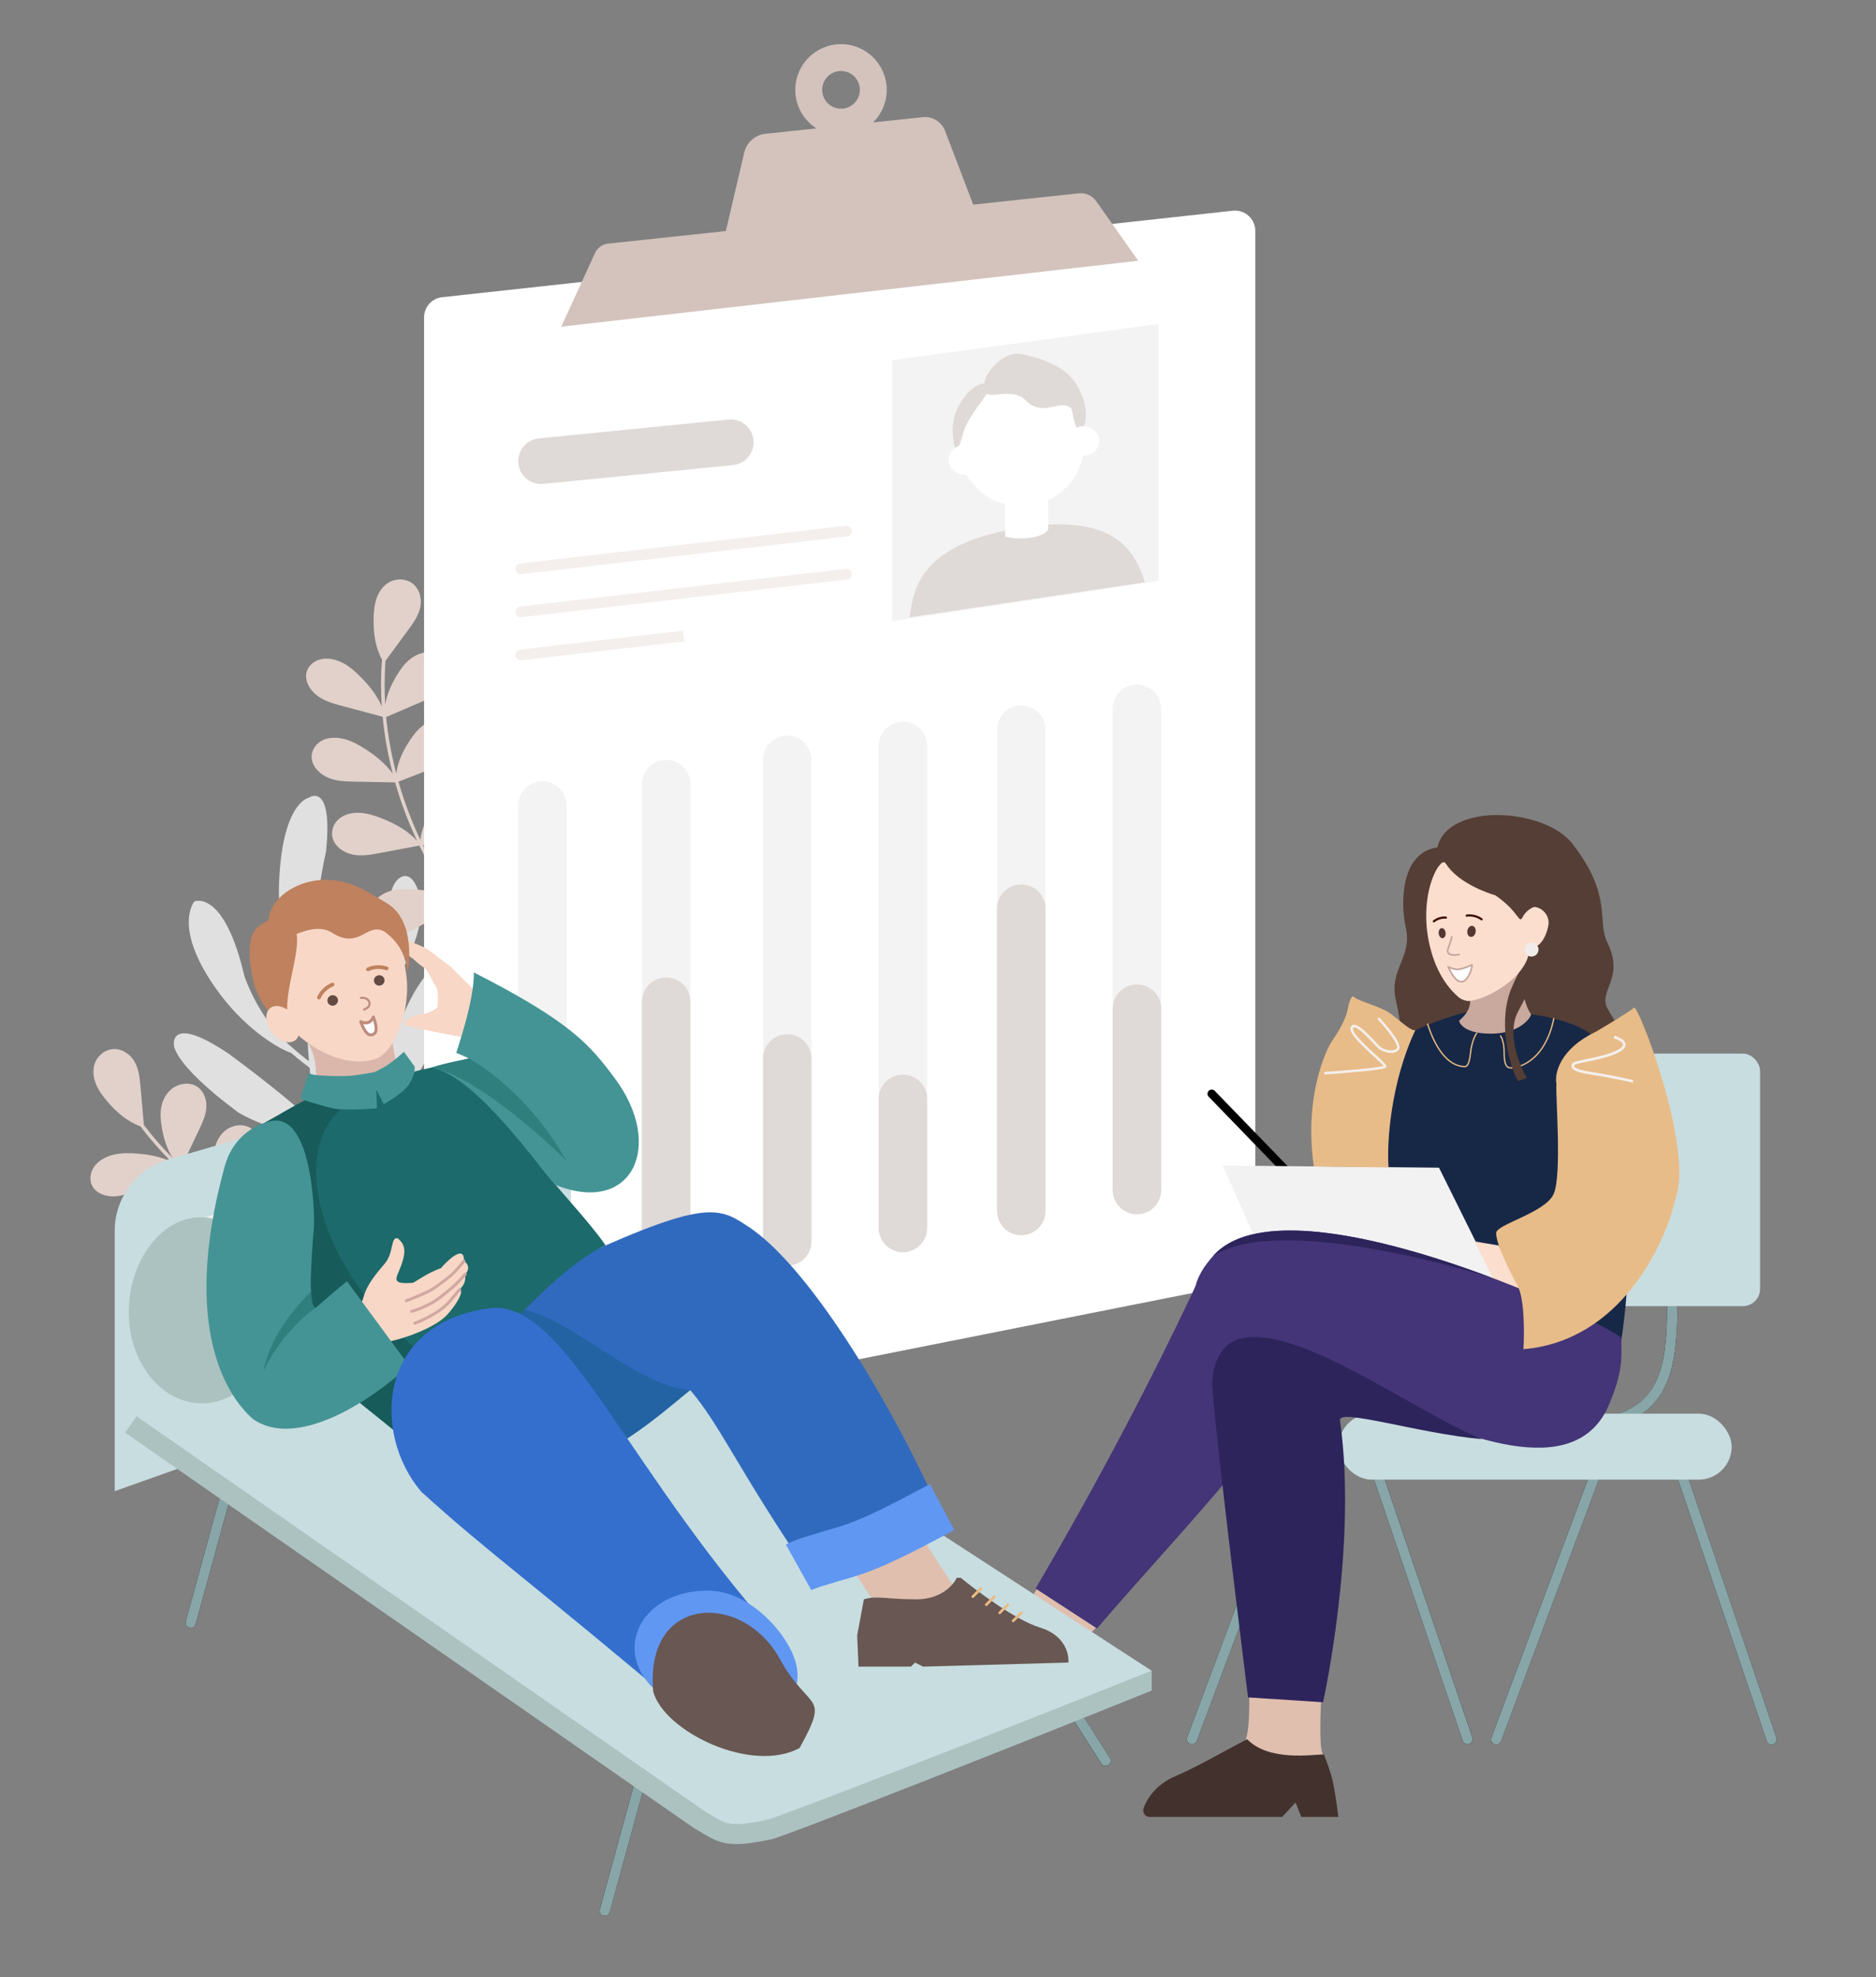 <svg viewBox="0 0 532.59 561.18" xmlns="http://www.w3.org/2000/svg" id="_Шар_1">
  <rect x="0" y="0" width="532.59" height="561.18" fill="#808080" stroke="none"/>
  <g>
    <g>
      <path style="fill: #e0e0e0; stroke-width: 0px;" d="m87.62,226.43s6.99-4.96,4.95,15.14c-4.09,18.66-3.45,33.95-3.51,41.65-.04,5.3-1.24,5.93-1.24,5.93,0,0-9.1-21.55-8.63-37.47.69-23.86,8.43-25.25,8.43-25.25Z"></path>
      <path style="fill: #e0e0e0; stroke-width: 0px;" d="m97.43,297.1c-3,1.49,12.04-22.25,13.37-42.22.34-5.2,4.41-8.54,6.9-4.32,8.79,14.91-16.52,44.68-20.27,46.54Z"></path>
      <path style="fill: none; stroke: #a4b6b7; stroke-width: 2.03px;" d="m89.62,307.64c1.72-1.65,12.52-17.01,14.27-20.44"></path>
      <path style="fill: none; stroke: #a4b6b7; stroke-width: 2.03px;" d="m96.58,332.07c1.72-1.65,8.07-11.61,9.82-15.04"></path>
      <path style="fill: #e0e0e0; stroke-width: 0px;" d="m82.41,298.77c.63.23-.75-2.31-1.24-2.8-2.85-2.92-8.41-9.44-11.78-18.89-5.74-24.75-14.17-21.25-14.17-21.25,0,0-6.29,7.02,5.85,24.44,7.91,11.36,17.54,17.13,21.33,18.5Z"></path>
      <path style="fill: #e0e0e0; stroke-width: 0px;" d="m49.37,296.36s-1.06-8.51,15.68,2.81c23.99,17.75,29.18,24.72,29.18,24.72,0,0-16.46-2.08-26.61-8.15-19.14-14.26-18.25-19.38-18.25-19.38Z"></path>
      <path style="fill: #e0e0e0; stroke-width: 0px;" d="m88.91,285.85c0-.5-.4-.91-.9-.91s-.91.4-.91.9h1.81Zm18.04,59.59c-4.43-5.38-8.93-11.22-12.34-20.22-3.41-9.01-5.74-21.23-5.7-39.37h-1.81c-.04,18.29,2.31,30.74,5.82,40.01,3.51,9.28,8.17,15.3,12.64,20.73l1.4-1.15Z"></path>
      <path style="fill: #e0e0e0; stroke-width: 0px;" d="m102.28,323.97c3.15-7.47,9.15-34.59,17.76-46.03,2.64-3.51,6.48-7.36,8.65-5.07,3.87,4.07-6.52,35.34-26.41,51.1Z"></path>
      <path style="fill: #e0e0e0; stroke-width: 0px;" d="m88.14,303.22c-10.51-7.66-18.11-17.1-20.66-21.02l1.14-.74c2.5,3.85,9.97,13.12,20.32,20.67l-.8,1.1Z"></path>
    </g>
    <path style="fill: #e1d1ca; stroke-width: 0px;" d="m143.48,239.79c2.16.34,4.28,1.81,5.05,3.85.89,2.36-.16,4.95-1.93,6.56-1.77,1.6-4.13,2.43-6.44,3.22-3.28,1.13-6.55,2.25-9.83,3.38,3.65,4.96,7.72,9.63,12.17,13.93.49.47-.29,1.06-.77.6-4.53-4.38-8.67-9.14-12.37-14.19l-.3.1c-3.03,1.73-6.06,3.45-9.08,5.18-2.13,1.22-4.33,2.45-6.84,2.76-2.5.31-5.41-.53-6.91-2.67-1.29-1.85-1.24-4.34-.19-6.15,1.06-1.81,2.99-3,5.07-3.56,2.08-.56,4.32-.55,6.53-.39,3.45.26,7,.94,10.14,2.5-3.24-4.67-6.11-9.56-8.59-14.62l-.09.03.06-.09c-.04-.07-.07-.14-.11-.22l-11.41,2.14c-2.42.45-4.91.91-7.4.43-2.49-.48-5.01-2.13-5.76-4.53-.65-2.07.18-4.32,1.77-5.65,1.58-1.33,3.8-1.81,5.97-1.69,2.17.13,4.31.81,6.36,1.64,3.64,1.45,7.23,3.43,9.84,6.33-2.46-5.23-4.51-10.62-6.11-16.11-.05-.17-.09-.34-.14-.5l-11.43-.21c-2.5-.05-5.08-.11-7.45-1.07-2.38-.96-4.54-3.05-4.8-5.51-.22-2.13,1.08-4.12,2.93-5.09,1.85-.96,4.16-.99,6.29-.44,2.13.55,4.12,1.64,5.99,2.85,2.97,1.9,5.81,4.2,7.81,7.03-1.39-5.35-2.36-10.77-2.88-16.2l-11.25-2.99c-2.46-.66-4.99-1.34-7.1-2.83-2.11-1.49-3.71-4.01-3.34-6.4.32-2.07,2.11-3.65,4.18-4.11,2.07-.46,4.36.08,6.32,1.12,1.96,1.05,3.65,2.56,5.2,4.17,2.33,2.4,4.45,5.11,5.74,8.1-.29-4.44-.27-8.87.06-13.26,0-.01,0-.03,0-.04-1.94-3.54-2.45-7.64-2.38-11.54.04-2.12.23-4.25.98-6.19.75-1.93,2.11-3.66,4.03-4.5,1.92-.84,4.42-.66,6.16.74,2.01,1.62,2.59,4.47,2.05,6.83-.54,2.36-1.98,4.34-3.39,6.26l-6.45,8.78c-.3,4.13-.33,8.29-.08,12.46.46-2.94,1.72-5.72,3.23-8.25,1.06-1.77,2.28-3.47,3.91-4.75,1.63-1.28,3.72-2.09,5.88-1.9,2.17.19,4.37,1.51,5.29,3.51,1.06,2.31.2,4.98-1.44,6.71-1.64,1.73-3.92,2.73-6.15,3.68-3.48,1.49-6.97,2.99-10.45,4.48.12,1.23.25,2.46.42,3.69.56,4.15,1.38,8.28,2.45,12.37.41-3.31,1.89-6.41,3.69-9.18,1.12-1.73,2.4-3.39,4.07-4.61,1.67-1.22,3.79-1.97,5.96-1.71,2.17.26,4.33,1.65,5.18,3.67.98,2.33.03,4.97-1.67,6.64-1.7,1.67-4.02,2.59-6.29,3.47l-10.32,4.01c1.61,5.62,3.69,11.15,6.21,16.51.42-3.54,2.11-6.79,4.15-9.66,1.19-1.68,2.54-3.29,4.26-4.44,1.73-1.15,3.88-1.82,6.04-1.48,2.16.34,4.28,1.81,5.05,3.85.89,2.36-.16,4.95-1.93,6.55-1.77,1.6-4.13,2.43-6.44,3.22l-10.36,3.56c.21.44.43.87.65,1.31,2.42,4.77,5.19,9.37,8.3,13.77.48-3.41,2.13-6.56,4.1-9.34,1.19-1.68,2.54-3.29,4.26-4.44,1.73-1.15,3.88-1.82,6.04-1.48Z"></path>
    <path style="fill: #e1d1ca; stroke-width: 0px;" d="m100.91,336.01c1.85-1.17,4.4-1.47,6.33-.45,2.23,1.18,3.15,3.82,2.88,6.2-.27,2.37-1.49,4.56-2.7,6.67-1.71,3.01-3.43,6.02-5.14,9.03,6.01,1.31,12.15,2.13,18.34,2.41.67.03.49.98-.18.95-6.29-.29-12.55-1.13-18.67-2.48l-.16.28c-1.13,3.3-2.27,6.59-3.4,9.89-.8,2.32-1.63,4.7-3.3,6.59-1.67,1.89-4.41,3.18-6.95,2.57-2.19-.53-3.8-2.43-4.21-4.49-.41-2.06.26-4.22,1.45-6.02,1.19-1.8,2.88-3.27,4.64-4.61,2.76-2.09,5.87-3.92,9.26-4.82-5.52-1.36-10.9-3.14-16.1-5.3l-.04.08-.02-.11c-.07-.03-.15-.06-.22-.09l-7.15,9.14c-1.52,1.94-3.09,3.93-5.27,5.21-2.19,1.28-5.16,1.71-7.31.41-1.86-1.13-2.72-3.36-2.41-5.4.31-2.04,1.65-3.87,3.36-5.21,1.71-1.34,3.77-2.23,5.86-2.98,3.69-1.31,7.69-2.2,11.57-1.75-5.3-2.3-10.4-4.99-15.23-8.05-.15-.09-.29-.19-.44-.28l-8.71,7.4c-1.91,1.62-3.88,3.28-6.3,4.13-2.42.85-5.42.71-7.24-.97-1.57-1.45-1.92-3.81-1.17-5.75.75-1.94,2.47-3.49,4.43-4.48,1.96-.99,4.17-1.49,6.38-1.82,3.48-.54,7.13-.69,10.51.12-4.58-3.09-8.89-6.53-12.87-10.26l-10.42,5.19c-2.28,1.13-4.63,2.29-7.2,2.56-2.57.27-5.44-.55-6.74-2.6-1.13-1.77-.83-4.13.42-5.85,1.25-1.71,3.32-2.82,5.49-3.34,2.17-.51,4.43-.49,6.66-.31,3.33.26,6.72.9,9.66,2.29-3.15-3.14-6.07-6.48-8.72-9.99,0-.01-.01-.02-.02-.03-3.79-1.38-6.88-4.11-9.42-7.09-1.37-1.61-2.64-3.34-3.35-5.29-.71-1.95-.83-4.14.05-6.04.88-1.9,2.88-3.42,5.11-3.52,2.58-.11,4.9,1.64,6.05,3.77,1.15,2.12,1.38,4.56,1.59,6.94l.96,10.85c2.5,3.3,5.23,6.44,8.17,9.4-1.59-2.51-2.49-5.43-3.02-8.33-.37-2.03-.59-4.11-.21-6.15.38-2.03,1.41-4.03,3.16-5.32,1.75-1.29,4.28-1.76,6.29-.86,2.32,1.03,3.44,3.6,3.36,5.99-.08,2.38-1.14,4.64-2.18,6.83-1.63,3.42-3.25,6.85-4.88,10.27.9.84,1.81,1.68,2.75,2.49,3.16,2.74,6.51,5.3,10.01,7.66-1.88-2.76-2.82-6.06-3.3-9.33-.3-2.04-.44-4.13.01-6.15.45-2.02,1.55-3.98,3.34-5.22,1.8-1.24,4.34-1.63,6.31-.67,2.28,1.1,3.31,3.71,3.14,6.09-.17,2.38-1.3,4.6-2.42,6.76l-5.09,9.83c4.92,3.16,10.14,5.93,15.57,8.29-2.02-2.93-2.91-6.49-3.27-9.99-.21-2.05-.27-4.14.27-6.15.53-2,1.71-3.93,3.56-5.1,1.85-1.17,4.4-1.47,6.33-.45,2.23,1.18,3.15,3.82,2.88,6.19-.27,2.37-1.5,4.55-2.7,6.67l-5.42,9.52c.45.19.9.37,1.35.55,4.97,1.98,10.09,3.6,15.33,4.85-1.89-2.88-2.74-6.33-3.09-9.72-.21-2.05-.27-4.14.27-6.15.53-2,1.71-3.93,3.56-5.1Z"></path>
  </g>
  <g>
    <path style="fill: #fff; stroke-width: 0px;" d="m120.39,90.08c0-2.94,2.21-5.4,5.13-5.72l224.47-24.55c3.41-.37,6.38,2.3,6.38,5.72v293.19c0,2.75-1.94,5.11-4.63,5.65l-224.47,44.59c-3.56.71-6.88-2.02-6.88-5.65V90.08Z"></path>
    <path style="fill: #d3c3bc; stroke-width: 0px;" d="m159.34,92.71l9.6-20.92c.67-1.47,2.07-2.47,3.68-2.64l133.66-14.28c1.93-.21,3.82.65,4.93,2.23l11.93,16.91-163.81,18.71Z"></path>
    <path style="fill: #d3c3bc; stroke-width: 0px;" d="m283.82,77.82l-82.86,9.55,10.34-44.12c.67-2.85,3.06-4.96,5.97-5.27l44.69-4.72c2.76-.29,5.36,1.31,6.35,3.9l15.51,40.67Z"></path>
    <path style="fill: none; stroke: #dfd9d7; stroke-linecap: round; stroke-width: 12.98px;" d="m153.61,130.89l53.84-5.35"></path>
    <path style="fill: none; stroke: #f4efed; stroke-linecap: round; stroke-width: 3.05px;" d="m147.88,161.44l92.41-10.69"></path>
    <path style="fill: none; stroke: #f4efed; stroke-linecap: round; stroke-width: 3.05px;" d="m147.88,173.66l92.41-10.69"></path>
    <path style="fill: #f4efed; stroke-width: 0px;" d="m147.7,184.36c-.84.1-1.44.86-1.34,1.69s.85,1.44,1.69,1.34l-.35-3.04Zm.35,3.04l46.2-5.35-.35-3.04-46.2,5.35.35,3.04Z"></path>
    <path style="fill: none; stroke: #f4f3f3; stroke-linecap: round; stroke-width: 13.75px;" d="m322.77,201.16v136.62"></path>
    <path style="fill: none; stroke: #dfd9d7; stroke-linecap: round; stroke-width: 13.75px;" d="m322.77,286.29v51.48"></path>
    <path style="fill: none; stroke: #f4f3f3; stroke-linecap: round; stroke-width: 13.75px;" d="m289.93,207.09v136.62"></path>
    <path style="fill: none; stroke: #dfd9d7; stroke-linecap: round; stroke-width: 13.75px;" d="m289.93,257.91v85.8"></path>
    <path style="fill: none; stroke: #f4f3f3; stroke-linecap: round; stroke-width: 13.75px;" d="m256.33,211.71v136.62"></path>
    <path style="fill: none; stroke: #dfd9d7; stroke-linecap: round; stroke-width: 13.75px;" d="m256.33,311.89v36.66"></path>
    <path style="fill: none; stroke: #f4f3f3; stroke-linecap: round; stroke-width: 13.75px;" d="m223.49,215.67v136.62"></path>
    <path style="fill: none; stroke: #dfd9d7; stroke-linecap: round; stroke-width: 13.75px;" d="m223.49,300.44v51.93"></path>
    <path style="fill: none; stroke: #f4f3f3; stroke-linecap: round; stroke-width: 13.75px;" d="m189.12,222.54v135.17"></path>
    <path style="fill: none; stroke: #dfd9d7; stroke-linecap: round; stroke-width: 13.75px;" d="m189.12,284.31v73.26"></path>
    <path style="fill: none; stroke: #f4f3f3; stroke-linecap: round; stroke-width: 13.75px;" d="m153.99,228.65v132.88"></path>
    <path style="fill: #f4f3f3; stroke-width: 0px;" d="m253.27,176.34v-74.08l75.61-10.31v72.93l-75.61,11.46Z"></path>
    <circle style="fill: #fff; stroke-width: 0px;" r="17.95" cy="125.75" cx="289.89"></circle>
    <path style="fill: #dfd9d7; stroke-width: 0px;" d="m270.46,122.88c-.4-6.92,4.68-12.91,7.92-13.86.82-.24,1.37-.28,1.51-.12,3.5,1.5-5.1,7.59-6.76,15.13-.23,1.04-2.17,7.51-2.67-1.15Z"></path>
    <path style="fill: #dfd9d7; stroke-width: 0px;" d="m290.35,100.56c-4.71-1.03-8.7,3.25-10.44,6.43-2.88,9.7,6.16,1.51,11.33,6.69,4.98,5,9.69-.75,12.95,2.27,1.4,6.94,2.61,8.56,3,6.94.39-1.62,2.99-6.13-1.6-13.77-2.95-4.92-9.34-7.28-15.23-8.57Z"></path>
    <path style="fill: #dfd9d7; stroke-width: 0px;" d="m291.07,149.61c-29.67,4.3-31.69,17.18-32.84,25.58l66.82-9.93c-2.67-8.02-7.64-19.47-33.98-15.66Z"></path>
    <ellipse style="fill: #fff; stroke-width: 0px;" ry="4.2" rx="4.58" cy="130.51" cx="273.89"></ellipse>
    <ellipse style="fill: #fff; stroke-width: 0px;" ry="4.2" rx="4.58" cy="125.17" cx="307.49"></ellipse>
    <path style="fill: #fff; stroke-width: 0px;" d="m285.35,152.28v-9.93l12.22-1.53v9.55c-2.29,3.05-9.93,2.67-12.22,1.91Z"></path>
    <path style="fill: #d3c3bc; fill-rule: evenodd; stroke-width: 0px;" d="m238.76,38.49c7.17,0,12.98-5.81,12.98-12.98s-5.81-12.98-12.98-12.98-12.98,5.81-12.98,12.98,5.81,12.98,12.98,12.98Zm0-7.64c2.95,0,5.35-2.39,5.35-5.35s-2.39-5.35-5.35-5.35-5.35,2.39-5.35,5.35,2.39,5.35,5.35,5.35Z"></path>
  </g>
  <g>
    <path style="fill: #e0bfae; stroke-width: 0px;" d="m289.93,456.43c3.08-3.09,3.57-3.84,4.68-5.88l16.69,11.3c-.49.43-3.35,3.42-4.5,6.45-6.95,1.2-15.2-7.13-16.87-11.86Z"></path>
    <path style="fill: #43312d; stroke-width: 0px;" d="m299.94,481.78l-46.27-18.87c-1.05-.43-1.34-1.78-.55-2.6,2.6-2.72,6.26-4.12,10.02-4.11,8.26,0,15.33-.93,23.2-1.39,3.22,7.34,13.2,10.16,15.86,11.24,0,0,.14,4.42-.42,7.67-.55,3.16-1.84,8.06-1.84,8.06Z"></path>
    <path style="fill: none; stroke: #dfd9d7; stroke-linecap: round; stroke-width: 13.75px;" d="m153.99,323.91v37.62"></path>
    <path style="fill: #f8d7c6; stroke-width: 0px;" d="m128.02,274.47c1.25,1.25,5.35,5.22,7.64,7.64,0,3.05-1.78,9.67-2.67,12.6-5.6-1.02-17.03-3.21-17.95-3.82-1.15-.76,2.29-3.06,4.58-3.06,1.83,0,3.82-1.27,4.58-1.91,0,0,.49-4.66-.4-5.82s-1.86-3.82-3.03-5.18c-1.3-.87-2.46-1.76-3.44-2.75-3.05-1.83-3.82-4.84-3.82-6.11l5.46,2.19c1.43.57,2.76,1.35,3.97,2.32,2.09,1.67,4.71,3.53,5.08,3.9Z"></path>
    <path style="stroke-width: 0px;" d="m52.73,460.21c-.21.78.25,1.58,1.02,1.79.78.21,1.58-.24,1.79-1.02l-2.81-.77Zm15.82-52.22l-.54-1.35-.67.27-.19.7,1.41.39Zm-13,52.99l14.41-52.6-2.81-.77-14.41,52.61,2.81.77Zm13.55-51.64l122.49-49.1-1.08-2.71-122.49,49.1,1.09,2.71Z"></path>
    <path style="fill: #88a6a7; stroke-width: 0px;" d="m52.73,460.21c-.21.78.25,1.58,1.02,1.79.78.21,1.58-.24,1.79-1.02l-2.81-.77Zm15.82-52.22l-.54-1.35-.67.27-.19.7,1.41.39Zm-13,52.99l14.41-52.6-2.81-.77-14.41,52.61,2.81.77Zm13.55-51.64l122.49-49.1-1.08-2.71-122.49,49.1,1.09,2.71Z"></path>
    <path style="fill: none; stroke: #000; stroke-linecap: round; stroke-width: 2.92px;" d="m171.68,542.36l14.41-52.6,96.8-38.54,30.97,48.57"></path>
    <path style="fill: #88a6a7; stroke-width: 0px;" d="m171.69,543.82c-.13,0-.26-.02-.39-.05-.78-.21-1.23-1.02-1.02-1.79l14.6-53.31.68-.27,97.92-38.99,31.62,49.58c.43.68.23,1.58-.45,2.01-.68.43-1.58.24-2.01-.45l-30.32-47.55-95,37.83-14.22,51.91c-.18.65-.77,1.07-1.41,1.07Z"></path>
    <path style="fill: #c8dde0; stroke-width: 0px;" d="m32.56,349.38c0-9.39,6.2-17.65,15.22-20.28l114.29-33.25v81.3l-129.51,46.1v-73.88Z"></path>
    <path style="fill: #c8dde0; stroke-width: 0px;" d="m208.83,522.54l-173.74-119.14,118.75-41.62,173.04,112.39v5.65s-2.97-1.83-2.97-1.83l-115.09,44.54Z"></path>
    <path style="fill: #f4efed; stroke-width: 0px;" d="m136.84,315.96l-90.21,34.04c-11.15,29.51,4.65,44.01,13.94,47.58l90.7-36.57c10.92-19.77-6.52-40.01-14.43-45.05Z"></path>
    <path style="fill: #acc2c1; stroke-width: 0px;" d="m78.08,372.49c0,14.26-9.3,25.82-20.77,25.82s-20.77-11.56-20.77-25.82,8.99-26.99,20.45-26.99,21.08,12.74,21.08,26.99Z"></path>
    <path style="fill: #acc2c1; stroke-width: 0px;" d="m209.02,523.4c-4.18,0-6.45-1.21-9.64-3.13-.64-.38-1.32-.8-2.1-1.23l-.23-.14-161.52-112.26,3.24-4.66,161.41,112.19c.78.44,1.48.86,2.13,1.25,3.94,2.37,5.41,3.26,15.62,1.05,3.69-.91,70.89-26.92,108.96-42.29v5.69c-33.95,13.71-103.77,41.28-107.76,42.15-4.44.96-7.61,1.39-10.1,1.39Z"></path>
    <path style="fill: #306abf; stroke-width: 0px;" d="m266.7,429.04c-11.96,16.18-24.63,10.9-37.3,17.24-20.06-29.56-24.87-41.65-33.44-51.73-2.85.45-5.83,2.42-8.92,4.97-8.11,6.66-16.94,17.23-25.91,14.38-11.75-3.74-35.2-32.02-27.81-45.75,4.51-2.25,20-6.15,24.01-8.02,41.71-19.57,46.21-17.85,54.47-12.39,18.87,11.82,43.76,55.49,54.9,81.3Z"></path>
    <path style="fill: #e0bfae; stroke-width: 0px;" d="m241.43,444.4s9.55-3.44,19.47-9.16l10.31,15.65-19.86,8.78-9.93-15.27Z"></path>
    <path style="fill: #dbb7ab; stroke-width: 0px;" d="m86.81,295.25c-3.54-4.01,24.43-9.08,24.43-2.44,0,6.1,2.98,14.82,2.98,14.82l-24.53,3.52s1.37-11.1-2.88-15.9Z"></path>
    <path style="fill: #f8d7c6; stroke-width: 0px;" d="m96.03,257.18c12.84,0,17.41,5.65,19.29,19.3,1.46,10.57-3.48,21.98-8.3,23.89-12.08,4.78-31.32-9.91-31.32-22.75s7.49-20.44,20.33-20.44Z"></path>
    <path style="fill: #bf815e; stroke-width: 0px;" d="m72.48,280.49c-2.46-8.64-2.29-15.89,1.53-17.99.97-.54,4.32-3.14,5.97-2.38,8.82,2.51,1.52,16.04,1.55,26.04,0,1.38-4.24,6.29-9.05-5.67Z"></path>
    <path style="fill: #bf815e; stroke-width: 0px;" d="m90.48,249.83c-6.23.54-13.54,4.68-14.28,11.3-.92,13.08,10.15-1.45,18.14,3.65,7.71,4.92,9.9-3.24,14.87-.33,5.05,3.81,5.78,7.54,6.61,11.53,1.29-9.6-.9-16.61-5.98-19.62-6.39-3.78-11.24-7.24-19.35-6.53Z"></path>
    <ellipse style="fill: #f8d7c6; stroke-width: 0px;" transform="translate(-161.69 110.71) rotate(-37.92)" ry="5.78" rx="3.88" cy="290.68" cx="80.29"></ellipse>
    <path style="fill: #2363a3; stroke-width: 0px;" d="m195.96,394.55c-8.11,6.66-25.86,22.2-34.83,19.35-11.75-3.74-35.2-32.02-27.81-45.75,4.51-2.25,8.76,3.23,9.2,3.17,15.54-2.11,36.24,22.03,53.44,23.23Z"></path>
    <path style="fill: #f8d7c6; stroke-width: 0px;" d="m109.04,315.36l-19.36-5.63,24.99-7.04-5.63,12.67Z"></path>
    <path style="fill: #1c6a6b; stroke-width: 0px;" d="m111.55,405.74c-9.35-7.69-22.94-17.73-32.67-29.86-16.86-21.02-21.16-47.64-3.84-57.12,5.05-2.76,7.44-4.4,12.78-7.08,11.07,0,20.24-1.15,30.17-7.64,12.58-2.84,21.07-5.13,21.07-5.13,3.3,25.75,21.64,38.61,32.88,54.57,0,0-7.45,2.79-20.69,16.03-12.09,12.09-39.7,36.23-39.7,36.23Z"></path>
    <path style="fill: #175b5b; stroke-width: 0px;" d="m124.3,388.33c-7.37,8.88-12.75,17.41-12.75,17.41-9.35-7.69-22.94-17.73-32.67-29.87-16.86-21.02-21.15-47.64-3.84-57.12,5.05-2.76,7.44-4.4,12.79-7.07,5.79,0,11.06-.31,16.19-1.55-.97.55-2.01,1.14-3.2,1.79-17.32,9.49-13.02,36.11,3.84,57.13,5.75,7.17,12.86,13.62,19.64,19.28Z"></path>
    <path style="fill: #449495; stroke-width: 0px;" d="m129.55,298.91c-.28.28,5.2-14.7,4.96-22.91,27.55,14.03,32.97,20.58,39.98,29.98,14.37,19.24,4.97,39.1-16.85,30.32-4.33-4.55-22.57-31.06-35.19-33.28,4.92-1.55,8.65-2.08,10.71-2.59-1.84-.88-3.55-1.6-3.62-1.52Z"></path>
    <path style="fill: #1c6a6b; opacity: .5; stroke-width: 0px;" d="m160.76,329.47c-4.33-4.55-25.69-24.24-38.3-26.45,4.92-1.55,8.65-2.08,10.71-2.59-1.84-.88,15.41,7.26,27.59,29.04Z"></path>
    <path style="fill: none; stroke: #6097f2; stroke-width: 14.78px;" d="m226.71,444.85c1.88-1.05,8.11-2.81,12.71-4.15,7.98-2.32,15.84-6.45,28.06-12.94"></path>
    <path style="fill: #449495; stroke-width: 0px;" d="m106.64,304.25l.38,10.31s-8.87.82-12.6,0c-3.73-.82-9.16-2.67-9.16-2.67l2.29-7.26c2.29.76,4.17.62,6.11.76,0,0,3.03.07,4.96,0,2.67-.09,8.02-1.15,8.02-1.15Z"></path>
    <path style="fill: #449495; stroke-width: 0px;" d="m108.93,313.42l-4.2-8.4s2.22-.9,4.58-2.29c2.29-1.34,5.35-4.2,5.35-4.2l3.05,4.2s.38,1.91-1.53,4.96c-1.62,2.6-7.25,5.73-7.25,5.73Z"></path>
    <path style="fill: #685752; stroke-width: 0px;" d="m243.34,464.25c.92-4.89,1.65-8.91,1.91-10.31,3.82-1.14,6.11,0,14.89,0,7.03,0,10.57-4.07,11.46-6.11h1.15c4.71,3.82,15.5,11.99,22.53,14.13s8.27,7.51,8.02,9.93l-41.24,1.15-2.29-1.15-1.15,1.15h-14.89l-.38-8.78Z"></path>
    <path style="fill: none; stroke: #eabb83; stroke-linecap: round; stroke-width: .76px;" d="m276.18,453.18l2.29-2.29"></path>
    <path style="fill: none; stroke: #eabb83; stroke-linecap: round; stroke-width: .76px;" d="m280,455.47l2.29-2.29"></path>
    <path style="fill: none; stroke: #eabb83; stroke-linecap: round; stroke-width: .76px;" d="m283.82,457.76l2.29-2.29"></path>
    <path style="fill: none; stroke: #eabb83; stroke-linecap: round; stroke-width: .76px;" d="m287.64,460.05l2.29-2.29"></path>
    <g>
      <path style="fill: #f8d7c6; stroke-width: 0px;" d="m132.11,361.64c1.52-1.81.56-3.1-.4-3.69.24-5.08-5.02.19-6.52,1.98-3.78,1.37-6.36,3.35-7.95,4.16-6.76.59-4.58-1.41-3.33-4.94,1.44-4.07,1.13-5.89-.98-7.66-2.07-.59-1.07,4.01-3.65,7.09-2.6,3.09-5.08,5.99-6.06,9.53-2.19,7.96-16.22,15.27-25.37,22.77l20.13,3.93c4.46-7.23,8.07-13.12,11.38-13.78,6.59-1.31,14.47-4.52,17.5-7.77,2.13-2.28,5.09-6.58,3.68-7.33,1.71-1.65,1.54-2.88,1.58-4.31Z"></path>
      <path style="fill: none; stroke: #d1a8a1; stroke-linecap: round; stroke-linejoin: round; stroke-width: .84px;" d="m115.33,369.21c2.56-.92,6.37-2.66,7.22-3.16.94-.55,4.31-3.04,5.56-4.13,1.11-.98,2.53-2.68,3.6-3.97"></path>
      <path style="fill: none; stroke: #d1a8a1; stroke-linecap: round; stroke-linejoin: round; stroke-width: .84px;" d="m116.85,372.21c2.16-.52,5.26-2.13,6.15-2.62.95-.52,3.22-2.32,5.25-4.03,1.57-1.32,3.38-3.35,3.85-3.92"></path>
      <path style="fill: none; stroke: #d1a8a1; stroke-linecap: round; stroke-linejoin: round; stroke-width: .84px;" d="m117.76,375.59c2.52-.93,5.65-2.69,6.78-3.48.6-.42,2.1-1.53,3.17-2.8,1.28-1.52,2.63-3.12,2.82-3.36"></path>
    </g>
    <path style="fill: #449495; stroke-width: 0px;" d="m89.02,349.58c.56-2.82,0-34.4-12.32-31.32-3.38.84-10.38,3.52-12.97,13.02-12.67,46.45,1.36,65.58,8.04,71.44,12.32,8.8,33.55-5.04,44.34-15.13l-17.6-23.93c-2.82,2.25-7.26,6.14-8.9,7.54-2.25-.28-1.19-14.11-.6-21.62Z"></path>
    <path style="fill: #1c6a6b; opacity: .5; stroke-width: 0px;" d="m89.62,371.2c-2.08,1.27-10.24,8.09-14.84,17.98,1.13-5.84,4.6-13.82,13.77-22.85.16,3.3.25,4.54,1.07,4.87Z"></path>
    <g>
      <path style="fill: none; stroke: #bd8c7d; stroke-linecap: round; stroke-linejoin: round; stroke-width: .6px;" d="m103.34,286.54c2.56-.84,1.83-3.57-.88-3.32"></path>
      <path style="fill: #fff; stroke: #bd8c7d; stroke-linecap: round; stroke-linejoin: round; stroke-width: .84px;" d="m102.41,289.99c1.3,3.5,2.41,4.02,3.4,3.65s1.49-1.49.19-4.99c-.62,1.54-1.87,2.12-3.59,1.33Z"></path>
      <g>
        <g>
          <ellipse style="fill: #634b44; stroke-width: 0px;" transform="translate(-150.71 112.35) rotate(-36.61)" ry="1.48" rx="1.51" cy="283.96" cx="94.45"></ellipse>
          <path style="fill: none; stroke: #bf815e; stroke-linecap: round; stroke-linejoin: round; stroke-width: 1.05px;" d="m94.4,279.45c-1.69.69-3.1,2.04-3.86,3.69"></path>
        </g>
        <g>
          <ellipse style="fill: #634b44; stroke-width: 0px;" transform="translate(-46.3 22.69) rotate(-9.91)" ry="1.48" rx="1.51" cy="278.27" cx="107.68"></ellipse>
          <path style="fill: none; stroke: #bf815e; stroke-linecap: round; stroke-linejoin: round; stroke-width: 1.05px;" d="m104.45,275.13c1.66-.75,3.61-.85,5.33-.26"></path>
        </g>
      </g>
    </g>
    <path style="fill: #346fce; stroke-width: 0px;" d="m138.96,371.32c-31.91,4.25-33.43,35.54-19.36,52.09,20.55,18.58,27.16,22.2,81.36,67.96,0-35.55,26.35-3.44,23.52-22.56-46.45-50.11-63.61-100.4-85.52-97.48Z"></path>
    <path style="fill: none; stroke: #6097f2; stroke-width: 14.78px;" d="m194.88,476.94c-13.92-7.74-5.97-18.7,6.82-18.04,9.95.52,21.12,16.36,16.12,19.19"></path>
    <path style="fill: #685752; stroke-width: 0px;" d="m185.46,480.2c3.18,11.26,27.8,23.34,41.53,15.95,8.8-15.95,2.79-10.07-5.63-25.34-10.52-19.09-38.45-18.3-35.9,9.39Z"></path>
  </g>
  <g>
    <path style="fill: none; stroke: #000; stroke-width: 2.92px;" d="m474.74,369.93c0,15.88-1.34,29.59-16.8,33.22"></path>
    <path style="fill: #88a6a7; stroke-width: 0px;" d="m458.27,404.57l-.67-2.84c14.5-3.4,15.68-16.42,15.68-31.8h2.92c0,16.04-1.37,30.75-17.93,34.64Z"></path>
    <path style="fill: none; stroke: #000; stroke-linecap: round; stroke-width: 2.92px;" d="m338.42,493.6l29.86-79.82h21.24l27.09,79.82"></path>
    <path style="fill: #88a6a7; stroke-width: 0px;" d="m416.61,495.06c-.61,0-1.17-.38-1.38-.99l-26.75-78.83h-19.18l-29.51,78.87c-.28.76-1.12,1.14-1.88.86-.75-.28-1.14-1.12-.86-1.88l30.21-80.76h23.3l27.42,80.81c.26.76-.15,1.59-.91,1.85-.16.05-.31.08-.47.08Z"></path>
    <path style="fill: none; stroke: #000; stroke-linecap: round; stroke-width: 2.92px;" d="m424.75,493.7l29.86-79.82h21.24l27.09,79.82"></path>
    <path style="fill: #88a6a7; stroke-width: 0px;" d="m502.94,495.16c-.61,0-1.17-.38-1.38-.99l-26.75-78.83h-19.18l-29.5,78.87c-.28.76-1.12,1.14-1.88.86-.75-.28-1.14-1.12-.86-1.88l30.21-80.77h23.3l27.42,80.81c.26.76-.15,1.59-.91,1.85-.16.05-.31.08-.47.08Z"></path>
    <rect style="fill: #c8dde0; stroke-width: 0px;" ry="9.37" rx="9.37" height="18.73" width="111.58" y="401.24" x="380.04"></rect>
    <rect style="fill: #c8dde0; stroke-width: 0px;" ry="4.89" rx="4.89" height="71.67" width="84.7" y="299.05" x="414.98"></rect>
    <path style="fill: #553e35; stroke-width: 0px;" d="m408.07,240.51c-11.09,1.64-10.22,17.34-9.01,22.53,2.02,8.68-4.73,11.98-2.81,20.68,3.11,14.08.12,9.42-1.49,11.62-9.56,11.51-9.36,30.03-8.63,38.81,8.19,24.78,35.12,25.44,47.56,22.68,46.09,2.2,45.03-37.15,36.25-51.05-5.66-8.96-7.69-9.25-13.55-19.49-2.84-4.97,4.94-8.53,0-18.59-3.21-6.53,1.6-13.15-9.9-28.12-7.97-10.37-35.51-11.9-38.42.93Z"></path>
    <path style="fill: #e0bfae; stroke-width: 0px;" d="m376.99,456.12h-23.69c1.43,17.81,2.02,33.06.39,37.54,4.2,8.02,6.87,9.55,22.15,4.58-1.98-.9-.73-21.08,1.15-42.12Z"></path>
    <path style="fill: #43312d; stroke-width: 0px;" d="m354.08,493.65c6.18,6.42,18.66,4.31,21.75,4.31,0,0,1.93,4.65,2.69,8.36.74,3.61,1.44,9.39,1.44,9.39h-10.54l-1.6-4.11-3.82,4.11h-37.61c-1.28,0-2.17-1.28-1.73-2.48,1.49-4.05,4.72-7.2,8.68-8.93,7.62-3.33,13.25-6.81,20.73-10.65Z"></path>
    <path style="fill: #433577; stroke-width: 0px;" d="m341.93,359.62c21.91-11.54,36.03,4.09,31.51,20.06-6.72,23.72-35.25,51.3-62.01,82.53l-17.43-11.33c16.62-28.35,33.4-59.72,47.93-91.26Z"></path>
    <path style="fill: #172847; stroke-width: 0px;" d="m416.92,287.14c-7.05,1.7-11.37,3.67-15.11,5.28-11.12,16.94-20.22,54.1-21.59,69.71,3.18-1.32-.66-1.26,34.14,0,21.64.79,27.12,26.02,45.98,17.96,3.93-26.91,2.55-56.81-8.33-86.23-5.62-4.88-19.03-6.37-23.29-6.72-4.46,1.88-9.71.78-11.79,0Z"></path>
    <path style="fill: none; stroke: #000; stroke-linecap: round; stroke-width: 2.39px;" d="m344,310.45l23.67,24.44"></path>
    <path style="fill: #f2f2f2; stroke-width: 0px;" d="m355.99,350.76l-8.86-19.95,61.4.62,16.77,33.8c-29.4-12.22-48.69-16.95-69.31-14.47Z"></path>
    <path style="fill: #e8bc88; stroke-width: 0px;" d="m395.22,288.05c3.34,2.61,5.31,4.5,6.59,4.36-6.95,14.66-8.17,32.03-7.6,38.95l-21.21-.29c-2.94-20.36,3.87-33.59,4.92-35.22,1.04-1.63,4.1-5.77,4.79-9.84.33-1.92.93-2.99,1.39-3.26,1.62,1.63,7.79,2.69,11.12,5.29Z"></path>
    <path style="fill: #fcdecf; stroke-width: 0px;" d="m425.48,353.51l-6.87-1.15,5.73,11.46,7.64,3.05-6.49-13.36Z"></path>
    <path style="fill: none; stroke: #f4efed; stroke-width: .71px;" d="m391.28,288.98c2.28,2.42,6.58,7.56,5.54,8.78-1.3,1.53-4.24.38-5.21-.38-.98-.76-6.85-8.02-7.82-5.73-.98,2.29,9.78,10.31,9.45,11.07-.26.61-11.63,1.53-17.28,1.91"></path>
    <path style="fill: none; stroke: #eabb83; stroke-width: .38px;" d="m405.25,290.51c1.27,4.07,4.58,12.22,10.69,12.22.38,0,1.18-.38,1.53-3.82.31-3.05,1.4-5.47,1.91-5.73"></path>
    <path style="fill: none; stroke: #eabb83; stroke-width: .38px;" d="m425.87,293.94c.38.13,1.15,2.14,1.15,4.58,0,3.05.38,4.58,1.91,4.58s9.55-1.15,12.22-14.13"></path>
    <path style="fill: #c9a89d; stroke-width: 0px;" d="m434.68,287.84c0,.88-3.06,5.55-11.44,5.55s-9.01-3.63-9.01-3.63c1.88-1.88,4.59-3.78,2.34-10.76l16.93-4.94c-2.99,7.71,1,13.76,1.18,13.78Z"></path>
    <path style="fill: #fcdecf; stroke-width: 0px;" d="m430.98,260.46c-.21,2.35,1.92,8.03,4.27,8.25s4.17-4.15,4.38-6.49-1.66-4.59-4.01-4.8-4.43.7-4.64,3.05Z"></path>
    <path style="fill: #553e35; stroke-width: 0px;" d="m433.95,271.07c1.05,1.63,3.65,1.68,4.93,1.37.95-1.11-3.61,6.39-7.92,14.7-3.98,7.68,2.34,18.79,2.54,18.83l-2.53.85c-2.91-5-5.7-17.85-1.73-26.65,1.85-4.33,2.53-4.98,4.72-9.11Z"></path>
    <path style="fill: #fcdecf; stroke-width: 0px;" d="m434.05,270.65c-1.5,7.02-11,12.36-16.16,13.38-1.56.4-3.15-.44-3.79-.99-5-4.27-7.65-10.75-8.73-17.26-1.49-8.92.55-18.89,5.5-22.62l22.78,16.86.41,10.62Z"></path>
    <circle style="fill: #f1ebe9; stroke-width: 0px;" r="2" cy="269.51" cx="434.78"></circle>
    <path style="fill: #553e35; stroke-width: 0px;" d="m432.37,260.15c1-1.96,3.2-2.89,4.18-3.11,2.79-4.05-5.04-14.4-5.36-14.43s-8.5-3.56-15.57-1.4l-7.45.77c-.45,2.01-.99,5.55.49,3.63,1.48-1.92,1.88-.21,2.47.46,3.6,4.67,10.76,7.27,13.39,8.06,6.96,4.73,6.6,8.47,7.85,6.02Z"></path>
    <path style="fill: none; stroke: #3a1002; stroke-linecap: round; stroke-linejoin: bevel; stroke-width: .62px;" d="m410.48,260.44c-1.22-.09-2.46.3-3.41,1.06"></path>
    <path style="fill: none; stroke: #3a1002; stroke-linecap: round; stroke-linejoin: bevel; stroke-width: .62px;" d="m420.62,260.93c-1.2-.87-2.75-1.26-4.22-1.05"></path>
    <path style="fill: none; stroke: #c6a59d; stroke-linecap: round; stroke-linejoin: round; stroke-width: .48px;" d="m412.16,265.9c-.46,2.36-1.45,3.62-1.11,4.42.29.68,1.36.93,3.19.6"></path>
    <path style="fill: #fff; stroke: #c6a59d; stroke-linecap: round; stroke-linejoin: round; stroke-width: .48px;" d="m417.9,273.85c-3.6,1.59-4.47,1.63-6.77.58,4.3,9.25,6.87.56,6.77-.58Z"></path>
    <ellipse style="fill: #523830; stroke-width: 0px;" transform="translate(89.41 633.97) rotate(-80.71)" ry="1.19" rx="1.59" cy="264.37" cx="417.77"></ellipse>
    <ellipse style="fill: #523830; stroke-width: 0px;" transform="translate(-26.72 46.79) rotate(-6.33)" ry="1.44" rx=".99" cy="264.83" cx="409.44"></ellipse>
    <path style="fill: #433577; stroke-width: 0px;" d="m344.48,356.39c-20.71,23.14,24.25,29.05,41.25,37.55,30.88,15.44,60.75,26.04,70.56,5.88,4.73-10.59,4-14.78,4-20.14-8.32-6.42-95.11-46.43-115.81-23.29Z"></path>
    <path style="fill: #2d245b; stroke-width: 0px;" d="m423.94,362.82c-29.09-11.02-66.74-20.64-79.46-6.42,20.34-12.68,79.46,6.42,79.46,6.42Z"></path>
    <path style="fill: #2d245b; stroke-width: 0px;" d="m354.32,481.78s-8.64-68.78-10.17-88.19c-.23-2.98.81-11.91,8.14-13.67,16.59-3.98,49.65,21.08,68.48,28.57-18.13-1.64-40.87-8.92-40.36-5.34,5.09,35.55-4.8,80-4.8,80l-21.29-1.37Z"></path>
    <path style="fill: #e8bc88; stroke-width: 0px;" d="m452.85,292.94c-10.1,4.89-11.54,11.81-10.99,14.66-.27,3.67,1.63,26.06-.81,31.36-2.44,5.29-16.27,8.55-16.29,10.99-.03,3.18,3.66,10.59,6.11,15.07,1.95,3.58,1.9,13.44,1.63,17.92,27.37-2.28,40.18-29.46,43.17-42.76,5.29-13.85-10.59-55.38-11.81-54.16-.98.98-7.74,5.02-11,6.92Z"></path>
    <path style="fill: none; stroke: #f4efed; stroke-width: .76px;" d="m458.24,294.33c1.78.51,4.58,1.99,1.53,3.82-3.82,2.29-12.22,3.06-12.98,3.82-.76.76-.38,1.91,4.96,2.67,4.28.61,9.67,1.78,11.84,2.29"></path>
  </g>
</svg>
